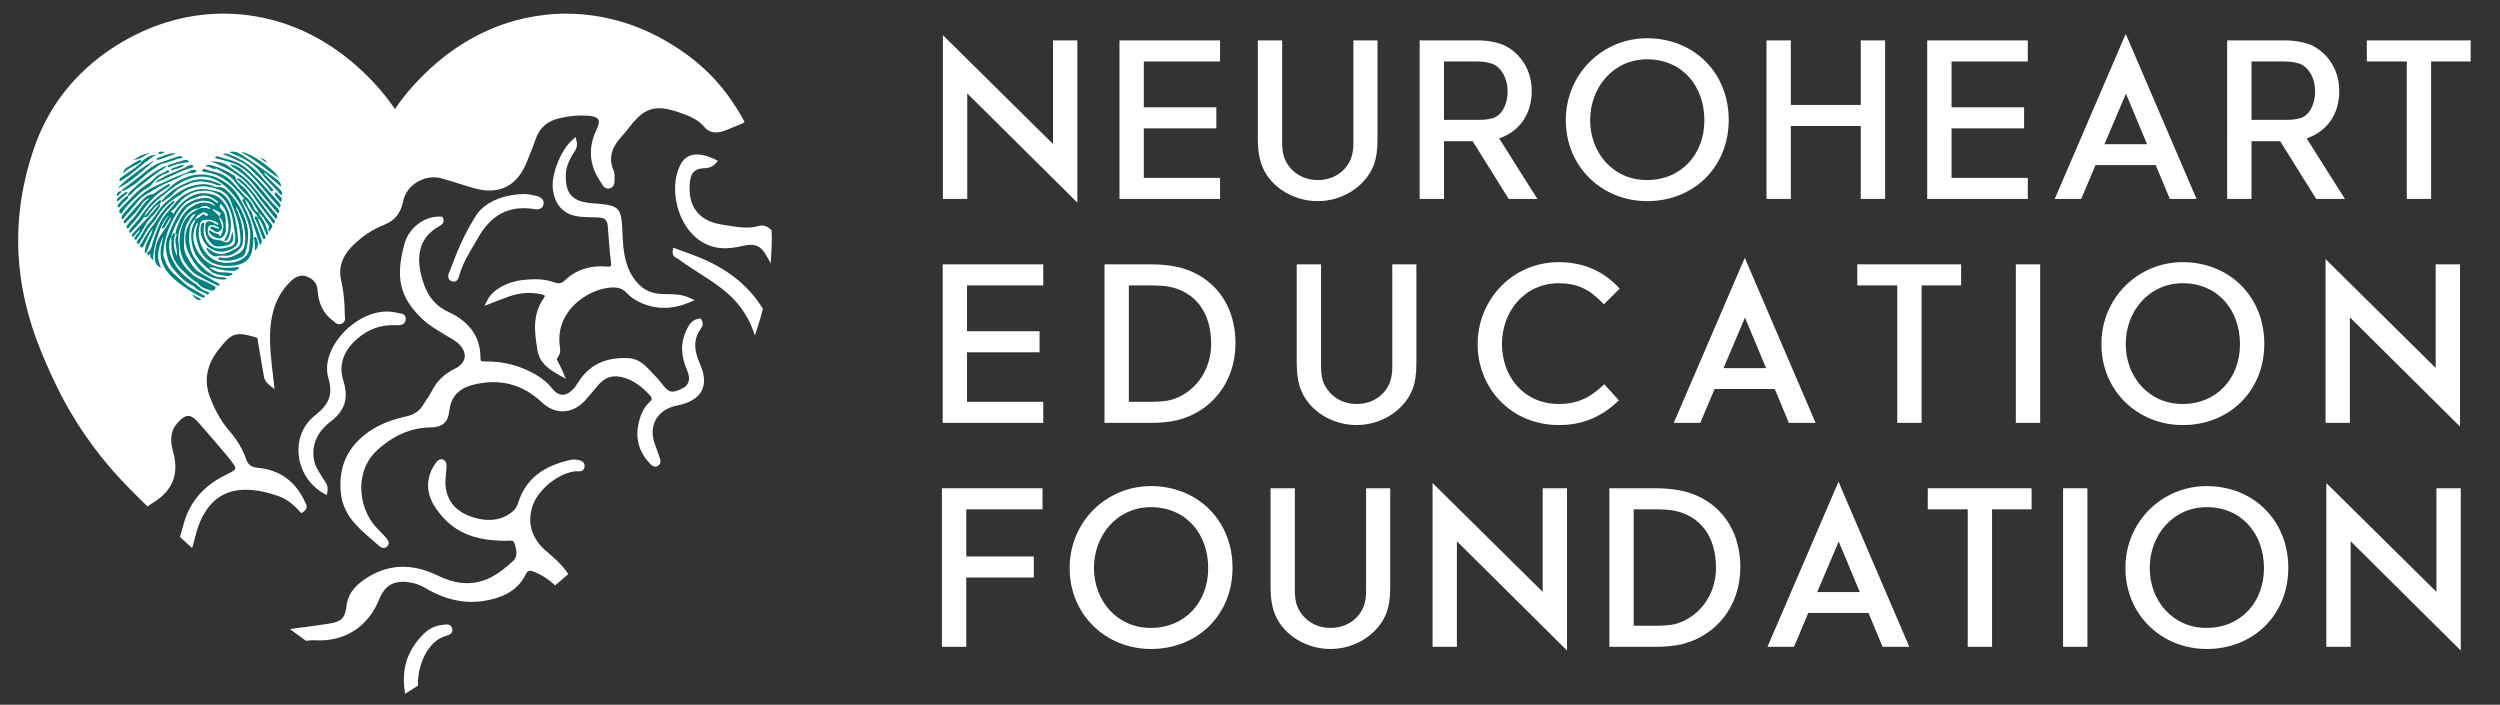 <?xml version="1.0" encoding="UTF-8"?> <svg xmlns="http://www.w3.org/2000/svg" id="Capa_1" viewBox="0 0 1484.856 418.558"><rect x="0" y="0" width="1484.856" height="418.558" fill="#333333" stroke="none"/><g><g><path d="M411.502,151.379l-11.667-4.265-.27,1.945c-.417,3.015,1.601,3.898,2.463,4.275,.161,.07,.381,.167,.45,.219,4.079,3.089,8.454,5.882,12.682,8.584,9.273,5.923,18.863,12.047,25.5,21.49,2.726,3.875,4.735,7.581,6.144,11.331l1.592,4.238,1.398-4.306c1.26-3.888,2.297-7.425,3.17-10.813l.169-.66-.363-.578c-8.963-14.241-22.462-24.53-41.267-31.46Z" style="fill:#fff;"></path><path d="M178.04,303.797l.885,.996,1.132-.701c3.244-2.007,1.858-4.543,1.402-5.379l-.19-.363c-5.612-12.358-15.004-19.246-27.913-20.476-4.067-.386-5.991-1.735-7.099-4.974-2.087-6.09-5.397-11.667-10.122-17.052-4.409-5.03-8.116-11.473-11.331-19.704-3.811-9.753-2.143-19.306,4.958-28.393,7.984-10.219,10.069-10.902,22.319-7.346,.874,.254,.914,.46,1.011,1.664,.029,.373,.062,.743,.128,1.095,.637,3.368,1.2,6.75,1.763,10.133,.466,2.797,.932,5.595,1.438,8.384l.113,.743c.235,1.691,.557,4.007,3.549,6.354l2.98,2.339-.878-7.668c-.285-2.458-.532-4.605-.763-6.754-1.029-9.549-1.852-19.694,.299-29.527,1.817-8.307,5.474-14.942,11.174-20.286,3.176-2.972,6.127-3.815,9.264-2.671,4.077,1.491,6.202,4.22,6.499,8.338,.577,8.017,3.545,13.874,9.068,17.902,.202,.146,.4,.328,.604,.511,.965,.86,2.764,2.458,5.086,1.042,1.891-1.159,1.611-3.184,1.46-4.271-.037-.274-.078-.544-.082-.8-.101-8.033-.773-14.435-2.114-20.148-1.871-7.961,.493-14.792,7.437-21.496,5.418-5.23,11.469-9.184,17.986-11.75,6.431-2.535,9.939-6.892,11.378-14.132,.893-4.486,3.853-8.567,8.122-11.203,4.492-2.774,9.803-3.607,14.571-2.297,3.366,.928,6.697,1.976,10.03,3.025,3.186,1.002,6.375,2.007,9.592,2.906,14.569,4.084,25.291-1.256,31.006-15.416l1.221-2.988c1.384-3.366,2.813-6.843,3.978-10.376,2.291-6.946,6.763-11.015,14.074-12.801,6.004-1.464,11.762-1.959,17.574-1.516,2.108,.161,4.803,.676,5.688,2.221,.854,1.495-.012,3.947-.891,5.74-5.288,10.797-4.554,21.297,2.184,31.21,.169,.246,.334,.528,.505,.817,.858,1.452,2.465,4.156,5.428,3.025,2.499-.945,2.462-3.619,2.438-5.389-.004-.404-.012-.798,.01-1.159,.097-1.466-.122-2.908-.615-4.065-2.863-6.699-1.549-12.832,4.135-19.302l.324-.369c1.547-1.759,3.098-3.522,4.513-5.389,9.299-12.267,15.798-14.245,30.229-9.233,6.078,2.114,11.026,4.086,14.759,8.567,4.364,5.241,10.685,2.774,13.387,1.714,1.262-.493,2.512-1.029,3.762-1.565,1.722-.738,3.446-1.479,5.21-2.102l1.526-1.056-.881-1.629c-1.691-3.125-3.677-6.373-6.078-9.93-3.659-5.428-7.439-10.19-11.556-14.559-6.802-7.214-14.637-13.564-23.955-19.411-10.473-6.577-21.5-11.479-32.774-14.571-14.292-3.914-28.707-5.113-42.834-3.539-8.726,.965-17.105,2.827-24.908,5.529-17.99,6.231-33.91,16.429-48.671,31.182-6.214,6.21-11.407,12.443-16.021,19.275-5.381-7.934-11.702-15.291-19.302-22.462-9.295-8.771-19.444-16.004-30.167-21.496-12.038-6.173-24.881-10.145-38.173-11.809-9.126-1.143-18.38-1.169-27.51-.091-10.828,1.289-21.499,4.131-31.718,8.45-13.859,5.857-26.329,13.867-37.064,23.804-13.872,12.843-24.101,28.593-30.406,46.819-6.934,20.049-10.067,40.5-9.308,60.787,.377,10.135,1.792,20.562,4.201,30.994,3.395,14.705,8.907,29.596,17.873,48.279,10.547,21.981,24.553,42.087,41.626,59.764,2.339,2.419,4.704,4.816,7.086,7.19,1.446,1.439,2.906,2.863,4.368,4.286l1.578,1.536,1.077-.773c.926-.662,1.875-1.293,2.836-1.891,11.081-6.893,14.88-16.854,11.294-29.606-2.145-7.633-1.386-12.812,2.537-17.32,4.797-5.513,7.878-5.554,12.564-.175l2.999,3.438c5.146,5.892,10.467,11.985,15.454,18.157,1.883,2.332,3.595,4.636,3.356,5.692-.241,1.068-2.881,2.409-5.338,3.582-13.243,6.325-21.771,16.192-25.347,29.327-.613,2.244-1.244,4.486-1.918,6.715l-.289,.951,7.231,6.629,.726-2.417c.256-.854,.493-1.718,.695-2.609,2.955-13.039,8.46-21.87,16.361-26.252,8.28-4.593,19.496-4.482,33.332,.342,4.523,1.576,8.716,4.587,12.82,9.207Z" style="fill:#fff;"></path><path d="M342.498,273.049l-.353,1.549,.223-1.568-.002-.002c-1.184-.165-2.359-.134-3.393,.093-16.856,3.735-26.727,11.704-31.066,25.079-.637,1.972-1.32,3.539-2.576,4.781-6.658,6.579-17.151,7.649-28.065,2.857-8.619-3.783-13.123-11.137-12.688-20.709,.06-1.279,.188-2.555,.315-3.832,.138-1.371,.276-2.743,.334-4.117,.015-.299,.081-2.953-1.524-3.939-.802-.491-2.892-1.303-5.038,1.959-1.031,1.572-2.095,3.199-2.813,5.018-4.539,11.485,1.382,20.364,7.049,26.815,10.533,11.995,24.452,13.913,36.68,14.206,.578,.012,1.217-.031,1.862-.078,2.549-.192,3.56-.105,4.092,1.497,1.518,4.55,1.949,8.101-.87,10.644-4.892,4.41-10.712,9.308-17.918,11.614-8.328,2.667-16.972,1.71-26.424-2.912-16.064-7.854-30.48-7.099-44.063,2.291-6.61,4.572-9.755,9.363-10.522,16.021-.763,6.639-3.067,8.98-9.864,10.017l-1.056,.161c-6.148,.934-12.502,1.904-18.766,2.576l-3.702,.619,3.566,2.71c1.058,.782,2.128,1.547,3.197,2.312l2.638,1.9,.629-.085c1.743-.233,3.347-.314,4.89-.227,17.51,.942,31.365-7.971,38.004-24.448,3.25-8.06,8.545-11.168,17.174-10.079,3.636,.46,6.771,1.497,9.582,3.172,12.484,7.435,24.425,9.974,36.49,7.771,7.6-1.39,18.32-4.504,23.666-15.472,1.196-2.454,2.293-2.76,5.338-1.501,4.226,1.753,7.87,4.053,11.143,7.029l1.025,.932,1.06-.891c1.18-.992,2.345-2,3.51-3.011l3.298-2.84-.825-1.176c-3.366-4.807-7.893-8.652-11.888-12.042-8.895-7.555-11.82-16.569-8.693-26.795,3.065-10.021,15.685-20.251,25.968-21.049,.258-.016,.53,.012,.815,.031,.974,.076,2.306,.175,3.306-.722,.61-.551,.936-1.33,.967-2.322,.093-3.158-3.273-3.634-4.711-3.836Z" style="fill:#fff;"></path><path d="M415.549,215.664l-.326-.767v-.002c-3.345-7.924-3.063-13.965,1.046-19.764,.656-.905,1.875-2.59,.433-5.073l-.53-.914-1.05,.14c-4.341,.579-5.971,3.863-7.278,6.501-3.731,7.517-3.617,15.501,.344,24.411,2.052,4.612,1.143,8.359-2.494,10.287-6.499,3.448-8.516,2.63-12.082-1.968-2.386-3.079-5.1-5.962-7.678-8.619-2.972-3.065-6.67-6.882-12.542-7.179-13.589-.703-23.326,3.904-29.762,14.051-.951,1.497-1.98,3.067-3.186,4.337-2.223,2.345-4.401,3.498-6.577,3.362-2.151-.113-4.244-1.479-6.224-4.059-2.225-2.898-5.106-5.34-9.068-7.678-9.314-5.498-19.471-8.198-30.161-8.021-1.151,.01-2.234-.021-2.63-.413-.279-.276-.429-.945-.423-1.885,.064-12.009-6.42-21.34-18.753-26.982-7.342-3.36-12.073-8.689-14.891-16.773-5.711-16.396-2.58-27.96,9.308-34.37,2.79-1.501,2.683-3.374,2.104-4.677l-.394-.885-.967-.054c-9.403-.549-18.861,6.495-21.478,15.963-5.612,20.294-2.867,32.011,10.489,44.777,3.56,3.403,7.767,5.94,11.834,8.392,1.149,.693,2.296,1.384,3.428,2.095,.553,.346,1.116,.68,1.679,1.017,1.559,.928,3.03,1.805,4.263,2.906,2.972,2.644,4.395,5.639,4.007,8.433-.375,2.714-2.462,5.123-5.874,6.779-6.216,3.019-10.652,7.311-13.564,13.119-.907,1.813-2.048,3.5-3.257,5.286-.73,1.077-1.458,2.155-2.135,3.261-2.102,3.436-5.09,5.498-9.403,6.492-6.445,1.481-14.783,3.822-22.113,8.825-12.851,8.773-18.51,20.488-17.304,35.81,1.077,13.657,9.813,21.156,18.261,28.41,1.541,1.322,3.083,2.646,4.585,4.011,.868,.788,1.811,1.186,2.693,1.186,.753,0,1.464-.289,2.052-.872,1.392-1.392,1.26-3.028-.579-5.074-1.285-1.477-2.648-2.883-4.014-4.288l-1.508-1.561c-6.099-6.381-9.555-15.765-9.242-25.1,.278-8.33,3.553-15.773,9.219-20.956,9.974-9.13,20.478-13.62,32.112-13.725,6.744-.06,10.217-3.112,10.927-9.611,.94-8.6,5.523-13.614,14.418-15.775,15.695-3.816,28.966-.367,40.592,10.527,3.917,3.675,8.433,5.49,13.006,5.296,4.708-.215,9.163-2.535,12.882-6.711,2.409-2.706,4.727-5.494,7.041-8.28,4.605-5.552,9.702-7.018,16.503-4.77,5.251,1.737,9.6,4.754,14.548,10.089,.852,.92,1.273,1.681,1.25,2.267-.021,.505-.398,1.099-1.122,1.761-3.434,3.153-5.598,7.396-6.806,13.352-1.796,8.846,.532,16.716,6.94,23.415,.72,.755,2.634,2.757,4.956,1.089,1.829-1.31,1.143-3.411,.821-4.401-.825-2.549-1.689-5.09-2.667-7.585-2.161-5.527-2.062-10.939,.278-15.237,2.3-4.226,6.672-7.185,12.315-8.336,2.52-.516,4.517-1.083,6.282-1.788,8.604-3.44,11.71-9.749,9.233-18.751-.454-1.652-1.124-3.222-1.77-4.739Z" style="fill:#fff;"></path><path d="M360.996,170.99c4.641-.635,8.38-.311,11.558,3.3,1.836,2.087,4.531,3.935,8.012,5.496,9.128,4.094,18.791,4.067,28.719-.08l3.335-1.394-3.285-1.508c-4.346-1.996-8.794-2.058-13.098-2.12-1.188-.017-2.372-.033-3.551-.093-6.793-.34-11.873-3.172-15.99-8.912-5.736-7.996-6.562-17.326-6.921-26.199-.679-16.823-1.353-17.524-18.046-18.772-11.84-.885-16.083-5.593-15.652-17.374,.157-4.265,2.001-8.068,3.972-11.541,.21-.369,.464-.728,.722-1.093,1.048-1.487,2.483-3.525,1.71-6.746l-.621-2.586-1.978,1.778c-7.004,6.292-12.69,20.933-11.475,29.556,1.444,10.265,7.478,15.697,17.935,16.142l.895,.039c2.749,.118,5.496,.237,8.248,.293,3.638,.074,5.226,1.528,5.496,5.183,.52,7.037,1.056,14.313,1.893,21.453,.204,1.741-.07,2.18-.161,2.271-.114,.126-.592,.392-2.473,.235-9.891-.806-18.246,1.97-24.786,8.272-1.776,1.718-3.758,2.085-6.233,1.145-6.48-2.442-13.065-2.017-18.725-1.423-9.217,.963-17.792,5.754-20.857,11.652l-1.922,3.704,7.466-2.887c2.469-.974,4.83-1.904,7.229-2.729,6.53-2.244,13.032-2.656,19.323-1.217,1.392,.318,1.819,.705,1.867,.829,.002,.002,.117,.386-.639,1.464-6.69,9.541-5.657,19.591-3.754,30.794,1.305,7.689,6.577,11.253,12.818,14.804l4.005,2.277-1.757-4.259c-.967-2.343-2.118-4.488-3.23-6.561-.202-.375-.204-.377-.402-.751l.033-.138,1.052-1.755c1.341-2.238,1.029-4.251,.777-5.87-.052-.326-.101-.648-.134-.965-2.038-20.053,15.876-31.974,28.626-33.716Z" style="fill:#fff;"></path><path d="M458.298,137.429l-.025-.631-.452-.441c-2.17-2.118-4.715-2.848-7.34-2.1-5.956,1.675-11.768,.736-17.922-.262-1.132-.183-2.263-.367-3.395-.534-14.144-2.079-20.855-10.801-19.409-25.223,.549-5.459,2.737-7.852,7.553-8.258l.775-.054c2.095-.134,4.706-.301,6.95-2.832l1.382-1.557-1.869-.918c-9.231-4.525-16.511-3.644-19.98,2.425-5.505,9.625-4.608,24.79,2.135,36.057,5.698,9.526,14.365,14.583,24.571,14.348,3.71-.103,7.19-.784,10.397-1.506,6.672-1.503,10.194,.006,13.457,5.767l2.652,4.688,.307-5.377c.183-3.211,.313-6.451,.324-9.788-.016-1.134-.056-2.44-.111-3.805Z" style="fill:#fff;"></path><path d="M211.999,201.37v-.002c6.771-5.987,14.429-8.701,23.398-8.221,1.532,.076,3.281,.068,4.498-1.056,.482-.448,1.068-1.268,1.103-2.627,.078-2.951-2.679-3.287-3.857-3.43-.309-.039-.613-.068-.872-.14-12.129-3.302-24.248,3.444-31.536,10.859-8.452,8.604-12.187,19.154-9.747,27.527,2.871,9.85,.862,15.532-7.959,22.517-6.829,5.406-10.353,13.688-9.669,22.724,.747,9.836,6.28,18.609,14.802,23.466l1.889,1.079,.445-2.13c.631-3.028-.829-5.144-2.003-6.845-.227-.328-.454-.656-.662-.988l-.823-1.295c-2.122-3.316-4.127-6.449-4.642-10.324-1.173-8.8,2.147-16.066,10.149-22.218,8.398-6.457,10.692-13.876,7.437-24.058-2.933-9.169-.227-17.526,8.048-24.835Z" style="fill:#fff;"></path><path d="M263.811,371.032c-.256,.043-.505,.089-.734,.105-4.284,.307-8.171,2.153-11.556,5.49-9.233,9.101-13.014,20.201-11.242,32.992l.338,2.434,7.66-4.855-.017-.893c-.227-11.595,6.035-25.836,16.749-28.678,1.07-.276,4.325-1.114,3.589-4.195-.74-3.081-3.677-2.586-4.787-2.401Z" style="fill:#fff;"></path><path d="M316.262,124.021l.615,.093c1.586,.254,5.292,.845,5.929-2.859,.658-3.838-3.568-4.756-5.158-5.1-2.054-.45-4.649-1.025-7.107-.905-13.135,.503-23.724,5.589-28.298,13.554-7.522,12.125-11.11,21.635-14.581,30.831l-.41,1.085c-.07,.188-.167,.398-.266,.619-.499,1.107-1.182,2.621-.532,4.055,.258,.569,.837,1.33,2.13,1.726,.34,.103,.65,.144,.932,.144,.567,0,1.013-.169,1.324-.344,1.275-.716,1.66-2.227,1.972-3.44l.173-.641c1.939-6.359,5.224-11.906,8.705-17.778,.806-1.363,1.613-2.726,2.405-4.1,7.707-13.408,17.933-18.797,32.167-16.938Z" style="fill:#fff;"></path></g><g><path d="M142.545,118.035c-2.592-4.894-6.499-8.666-11.191-11.244-9.148-5.025-18.224-3.806-26.908,1.604-2.499,1.557-4.347,3.916-6.711,5.582-3.332,2.348-6.553,4.741-9.191,7.893-2.829,3.38-5.079,7.184-7.995,10.518-1.209,1.382-2.601,2.679-3.584,4.28-.344,.561-.382,1.076,.119,1.54,.342,.317,.544,.035,.754-.224,2.51-3.093,5.645-5.66,7.699-9.137,1.445,.552,2.138-.27,2.95-1.342,1.838-2.426,3.459-5.109,6.376-6.488,.327-.485,.654-.971,.982-1.456-.609-1.37-1.209-.452-1.804,.011-3.204,2.494-5.377,5.933-8.106,8.861-0,0-.001,.001-.001,.001,0-0,0-.001,.001-.001-.018-1.25,.811-2.101,1.454-3.027,3.685-5.31,8.945-8.891,13.883-12.873,3.963-3.196,8.235-5.565,13.101-6.892,6.219-1.696,12.115-.514,17.141,3.229,8.536,6.357,13.588,15.123,16.441,25.334,1.269,4.542,.503,8.872,.023,13.34-.341,3.174-1.86,4.967-4.533,6.533-2.848,1.669-5.857,2.031-8.911,2.044-4.774,.02-9.085-2.087-11.953-5.566-3.673-4.455-5.37-9.954-4.147-15.946,.27-1.32,.475-3.163,1.611-3.517,2.98-.93,6.046-.686,8.837,1.027,.59,.362,1.166,.676,.568,1.58-1.073-.558-2.154-1.092-3.208-1.675-1.415-.782-2.764-1.02-4.001,.317-0,0-0,0-0,0,0-0,0-0,.001-0-.998,4.988,.136,9.321,3.937,12.84,1.387,1.284,3.143,1.295,4.81,1.179,.971-.068,1.941-.347,2.954-.456,4.076-.442,5.819-3.907,3.953-8.333-.002-.005-.003-.009-.005-.013-.001,.005-.002,.01-.003,.015-.325,1.551-.528,2.696-.809,3.821-.627,2.513-2.399,3.212-4.701,1.893-1.029-.589-2.18-.589-3.318-.709-3.811-.405-5.894-2.673-5.617-6.044,.21-2.563,1.278-3.393,3.737-2.695,1.041,.295,1.984,.936,3.353,1.606-2.34,1.18-3.975-2.209-5.844-.197,.031,.127,.024,.243,.07,.269,1.89,1.082,3.69,3.495,6.043,1.57,1.998-1.634,.74-3.85-.006-5.838-.326-.869-.378-1.842-.538-2.773,.05,.062,.095,.122,.144,.184,.008,.015,.015,.03,.022,.044-.006-.013-.012-.026-.018-.038,2.905,3.665,3.028,6.26,.541,11.852-1.23-2.388-4.167-1.718-5.723-3.502-.226-.259-.595-.242-.871,.023-.38,.365-.166,.742,0,1.116,.748,1.687,4.563,3.689,6.398,3.441,1.412-.19,3.584-2.812,3.431-5.123-.141-2.117,.03-4.258-.165-6.368-.186-2.015-.553-3.962-2.269-5.501-.775-.695-1.987-1.907-.696-3.407,3.612,2.909,3.88,7.151,4.505,11.19,.524,3.389-.06,6.637-2.01,9.55-.233,.348-.482,.721-.032,1.051,.376,.276,.828,.157,1.126-.12,.35-.325,.678-.727,.871-1.16,3.446-7.763,1.339-18.029-4.604-23.663-1.868-1.771-4.3-2.491-6.976-3.01-5.982-1.162-10.675,1.13-14.956,4.652-2.429,1.999-4.396,4.561-5.956,7.449-.454-.636-.527-1.482-1.799-1.336,2.377-1.511,3.676-3.457,5.121-5.229,3.287-4.028,7.634-6.608,12.564-7.191,5.717-.675,11.177,.979,14.807,5.96,2.667,3.659,4.132,7.963,4.789,12.409,.379,2.566,.868,5.127,1.129,7.713,.651,6.443-1.165,6.969-7.33,8.031-7.729,1.332-12.521-6.05-11.159-13.05,.109-.56,.242-1.115,.365-1.672,0-0,0-0,0-0-1.232-1.011-1.754-.205-2.039,.868-1.325,4.983,1.142,11.169,5.425,13.873,3.324,2.099,6.912,2.499,10.52,1.263,4.098-1.404,6.304-3.239,5.988-6.877-.618-7.108-1.673-14.151-4.586-20.741-1.015-2.297-2.401-4.331-4.546-5.954-2.335-1.766-4.988-1.694-7.535-2.407-5.416-1.517-10.074,.189-14.705,2.607-4.504,2.352-6.894,6.803-10.248,10.292-2.444,2.542-4.423,5.529-5.601,8.829-1.141,3.195-2.663,6.235-3.526,9.581-.461,1.785-.688,4.171-2.683,5.492-.56,.371-.794,1.377-.09,1.958,.766,.633,.601-1.097,1.4-.689q-.211,2.642,1.756,3.681c-.509-7.479,5.355-24.835,9.498-26.626-1.9,1.979-2.694,3.995-3.738,5.869-.309,.555-.88,1.303-.18,1.734,.76,.467,1.041-.429,1.367-.975,1.078-1.81,2.169-3.613,3.254-5.418,.271,.585,.168,.958-.003,1.295-1.449,2.863-3.138,5.508-5.078,8.125-2.512,3.389-4.002,7.751-4.113,12.117-.08,3.122-.499,6.84,3.729,8.411-3.461-6.67-1.304-12.857,1.275-19.005-.448,2.843-1.401,5.639-1.634,8.493-.501,6.156,2.021,11.209,6.315,15.547,1.486,1.502,3.071,2.852,4.742,4.093,4.24,3.15,8.555,6.195,13.45,8.301,.642,.276,1.262,.67,1.668-.118,.514-1-.553-.935-1.019-1.213-2.263-1.351-4.492-2.777-6.835-3.975-2.726-1.394-4.807-3.566-7.039-5.538-3.393-2.998-7.012-5.872-8.379-10.503-.388-1.313-1.361-2.405-1.309-3.891,.273-7.793,2.48-15.048,6.267-21.802,1.62-2.889,3.329-5.804,5.698-8.158,2.674-2.657,6.165-3.723,9.729-4.812,4.349-1.329,7.348,.893,10.512,3.026,.257,.173,.604,.622,.034,1.141-1.611-.744-2.854-2.194-4.657-2.751-4.842-1.495-13.319,1.683-16.552,6.088-3.903,5.318-6.39,11.327-8.683,17.41-.902,2.393-1.004,5.035-.631,7.664,.531,3.746,1.436,7.207,3.936,10.286,2.484,3.06,5.077,5.921,8.221,8.292,1.67,1.26,3.83,1.735,5.274,3.339,1.806,2.007,4.65,2.161,6.695,3.752,.462,.359,.967,.133,1.256-.331,.427-.688-.22-.789-.622-.998-1.587-.824-3.474-1.337-4.706-2.528-2.735-2.643-6.071-4.443-8.922-6.91-2.586-2.237-4.714-4.66-6.378-7.724-1.346-2.478-2.669-4.912-2.848-7.659-.172-2.632-.467-5.422,1.106-7.865,.021,.791,.063,1.582,.054,2.373-.032,2.976-0,6.199,.83,8.798,.861,2.697,2.619,5.567,4.837,7.751,2.627,2.586,5.198,5.25,8.272,7.34,.599,.407,1.345,.569,1.801,1.224,1.868,2.683,4.862,3.397,7.721,4.306,1.173,.373,2.281-.215,2.703-1.174,.469-1.065-.762-1.424-1.489-1.877-.412-.257-.908-.378-1.321-.633-3.774-2.333-8.271-3.214-11.63-6.502-3.751-3.671-7.084-7.38-7.144-12.948-.046-4.272-1.217-8.578,.283-12.814,1.771-5.002,3.549-9.886,8.982-12.402,1.084-.502,2.098-.048,3.006-.705,2.307-1.668,4.008-1.569,6.59,.348-.517,.059-.958,.249-1.271,.123-3.856-1.553-7.139,.466-9.907,2.354-4.568,3.114-6.638,8.39-7.174,13.526-.563,5.395-.093,11.219,2.957,16.025,2.064,3.252,4.728,6.297,8.299,8.184,3.16,1.67,6.365,3.259,9.586,4.806,.815,.391,2.027,1.497,2.575,.485,.507-.936-1.075-1.356-1.842-1.752-3.179-1.64-6.148-3.636-9.27-5.375-3.813-2.124-5.9-6.022-8.025-9.676-.958-1.648-1.668-3.631-1.816-5.515-.223-2.847,.134-5.741,.266-8.614,.169-3.708,1.98-6.771,3.98-9.718,.54-.795,1.37-1.539,2.687-1.637-8.839,11.128-8.289,20.075,1.849,32.616,3.475,4.299,13.184,7.744,16.742,5.885-.961-.796-2.084-.858-3.196-.799-1.612,.086-3.06-.41-4.483-1.058-3.949-1.8-7.011-4.881-9.772-7.968-4.858-5.43-5.662-12.284-4.685-19.289,.32-2.297,1.204-4.571,3.257-6.076,.491-2.419,2.811-3.022,4.437-4.21,.907-.663,2.014,.631,3.049,.99,.07,.024,.109,.489,.005,.597-.335,.348-.965,.797-1.248,.466-1.605-1.869-2.424-.187-3.523,.619-.834,.612-1.806,1.034-2.717,1.541-.026,.324,.055,.711-.094,.963-2.882,4.893-2.731,9.958-1.465,15.34,1.548,6.578,6.299,10.531,11.011,14.528,1.923,1.632,4.644,2.073,7.1,2.372,1.808,.221,4.12,1.19,5.908-1.113-2.615-.652-4.955-.646-7.294-.728-2.489-.087-4.514-1.368-6.806-2.671,1.261-.391,2.175-.311,3.117,.041,3.473,1.299,7.071,1.784,10.778,1.796,1.877,.006,3.118-.651,3.993-2.374-9.69,1.363-19.28,1.215-25.499-10.498-2.616-4.927-2.612-10.618,.466-15.91,.131,.259,.246,.388,.254,.524,.015,.24,.026,.51-.065,.723-1.822,4.278-.897,8.458,.464,12.609,1.061,3.237,2.801,6.233,5.413,8.269,4.57,3.561,10.216,4.215,15.699,3.477,4.587-.618,9.06-2.398,10.472-7.728,1.78-6.716,1.297-13.315-1.066-19.837-1.537-4.241-3.735-8.14-5.833-12.101Zm-12.103,8.008c1.19,.708,.367,1.525-.127,2.198-.001-.008-.002-.017-.004-.026-.023,.036-.045,.072-.065,.108-.007,.013-.014,.025-.021,.038-1.343-1.256-2.686-2.512-4.029-3.768,.104-.14,.208-.28,.312-.42,1.317,.615,2.692,1.13,3.934,1.87Zm-25.479,25.944c-1.849-4.589-2.279-8.801-.789-13.126,.012-.034,.022-.068,.034-.103,.004-.012,.008-.025,.012-.037,.475,.191,.94,.482,.667,1.047-1.401,2.897-.337,5.777,.037,8.649,.135,1.039,.39,2.045,.04,3.569Zm1.721-20.622c-.982,2.384-2.176,4.696-2.486,7.308-.005-.002-.009-.002-.013-.004-.011-.004-.021-.006-.032-.01,0,.001,.001,.001,.001,.002-1.737-.556-1.424,1.526-2.372,1.969,.01-.042,.022-.084,.033-.126,.033-.134,.07-.268,.105-.401,.765-2.94,1.96-5.733,3.376-8.387,1.284-2.407,2.668-4.771,4.364-6.982,3.344-4.36,10.597-6.963,15.658-4.652,1.099,.502,2.042,1.12,2.799,2.41-8.195-5.752-18.188,.997-21.432,8.874Z" style="fill:teal;"></path><path d="M92.449,130.177c3.341-6.177,8.155-10.815,14.311-14.151,1.12-.607,1.907-1.834,3.033-2.421,4.895-2.555,10.061-3.734,15.561-2.392,3.612,.881,7.094,1.782,9.759,4.919,1.696,1.996,2.185,4.208,3.107,6.432,2.543,6.14,4.381,12.361,4.608,19.06,.12,3.527-.448,4.963-3.595,6.511-.732,.36-1.464,.721-2.185,1.101-4.882,2.575-9.027,2.084-13.272-1.55-.328-.28-.657-.801-1.239-.403,.414,2.298,4.28,5.627,6.133,5.018,1.975-.649,3.897-.5,5.875-.404,3.39,.164,9.024-3.826,9.55-7.164,1.039-6.586-.495-12.874-2.911-18.978-.379-.956-1.156-1.775-.761-2.956,3.264,6.11,5.435,12.392,5.236,19.54-.186,6.707-2.415,7.795-7.775,10.02-2.176,.904-4.549,.97-6.905,.61-.577-.088-1.256-.081-1.399,.629-.08,.401,.383,.634,.822,.738,3.719,.89,7.416,.617,10.928-.717,1.67-.634,3.78-1.282,4.362-3.283,1.557-5.358,2.374-10.803,1.018-16.367-1.814-7.443-5.363-13.938-10.619-19.501-1.879-1.988-3.834-3.823-6.934-3.381-.612,.087-1.345-.009-1.898-.278-3.796-1.846-7.74-1.617-11.676-.796-6.802,1.419-11.956,5.747-17.063,10.06-4.026,3.4-6.06,8.442-9.776,12.145-3.073,3.062-4.153,7.524-7.127,10.7-.547,.584-.504,1.285,.11,1.708,.915,.629,1.039-.459,1.361-.862,2.738-3.419,4.05-7.788,7.278-10.9,.81-.781,1.551-1.702,2.085-2.688Z" style="fill:teal;"></path><path d="M83.001,127.395c3.498-4.933,7.2-9.605,12.09-13.294,1.578-1.19,3.321-2.057,4.885-3.223,.412-.307,1.321-.403,.929-1.126-.458-.844-1.188-.191-1.69,.1-1.547,.899-3.047,1.878-4.559,2.837-1.503,.953-2.935,2.568-4.512,2.721-2.16,.21-3.495,1.332-4.772,2.607-2.307,2.302-4.416,4.803-6.589,7.237-1.683,1.885-3.327,3.805-5.009,5.69-.46,.516-.568,1.022-.039,1.486,.567,.497,.863-.135,1.156-.431,3.157-3.187,6.417-6.266,8.841-10.12,1.198-1.905,2.829-3.522,5.153-4.251-1.544,1.62-3.311,3.084-4.579,4.897-1.914,2.737-3.624,5.601-6.02,7.981-1.038,1.031-1.926,2.218-2.831,3.373-.37,.473-.51,1.148-.038,1.58,.634,.58,1.054-.141,1.374-.518,2.107-2.487,4.331-4.896,6.211-7.547Z" style="fill:teal;"></path><path d="M150.341,122.595c-1.023-2.378-2.512-4.357-4.537-5.954-.968-.764-1.649-1.811-2.494-2.677-3.492-3.581-6.307-7.799-11.037-10.193-3.282-1.661-6.898-1.871-10.177-3.308-.624-.273-1.61-.302-1.876,.62-.361,1.253,.947,.975,1.416,1.068,1.94,.382,3.829,.627,5.777,1.322,7.936,2.833,12.827,9.097,18.025,15.08,1.879,.984,2.518,2.929,3.38,4.622,1.185,2.327,3.553,3.748,4.502,6.21,2.687,2.985,3.457,6.95,5.148,10.48,.927-.601,.881-1.367,.662-2.069-.972-3.113-1.859-6.273-4.041-8.835-.634-.744-1.268-1.488-1.299-2.539-1.905-.59-2.744-2.189-3.448-3.826Z" style="fill:teal;"></path><path d="M153.788,126.403c0,.007,.002,.013,.002,.019,.008,.002,.014,.006,.022,.009-.002-.003-.004-.006-.005-.009-.006-.006-.012-.012-.018-.018l-0-0Z" style="fill:teal;"></path><path d="M154.269,123.883c-2.592-3.549-5.107-7.153-7.714-10.69-2.148-2.914-6.23-4.257-6.864-8.425-.025-.166-.372-.29-.577-.422-4.239-2.722-8.696-4.992-13.611-6.203-1.041-.256-2.334-.806-3.548,.779,2.609-.54,4.174,2.187,6.605,1.205,3.767,2.475,8.225,3.891,11.029,7.838,1.882,2.649,4.019,5.194,6.405,7.39,3.435,3.16,5.521,7.16,7.813,11.066,1.426,1.429,2.964,2.809,3.78,4.679,.716,1.641,3.024,2.799,1.695,5.165-.119,.212,.401,.782,.636,1.207,.74-.344,.573-1.157,.913-1.457,1.604-1.415,.993-2.347-.216-3.743-2.29-2.645-4.278-5.556-6.346-8.388Z" style="fill:teal;"></path><path d="M155.157,102.919c2.881,3.811,6.391,6.909,9.548,10.386,.78,.859,1.296,2.117,2.625,2.499,.624-1.393-.084-2.289-1.002-3.186-2.689-2.628-5.349-5.286-8.001-7.951-.571-.574-1.367-1.043-1.439-2.299,3.413,2.9,6.592,5.602,10.146,8.622-.136-2.349-1.33-3.515-2.602-4.435-6.326-4.577-12.607-9.233-19.143-13.492-2.501-1.63-5.17-3.804-9.055-2.737,1.93,.894,3.545,1.715,5.215,2.404,5.438,2.242,10.24,5.601,13.709,10.19Z" style="fill:teal;"></path><path d="M157.395,119.391c-1.674-1.627-2.997-3.615-4.477-5.442-1.737-2.143-3.519-4.229-5.451-6.22-3.552-3.661-7.937-6.165-11.962-9.161-3.03-2.256-6.671-2.654-10.327-2.826,3.553,1.546,7.105,2.954,10.467,4.877,6.445,3.686,12.04,8.175,16.368,14.338,3.678,5.238,7.888,10.104,11.927,15.216,1.115-1.34,.852-2.398-.201-3.348-2.438-2.199-3.988-5.143-6.344-7.434Z" style="fill:teal;"></path><path d="M102.649,121.208c.432-.406,1.246-1.07,.748-1.596-.794-.839-1.194,.337-1.694,.726-5.043,3.922-7.687,9.79-11.687,14.571-2.418,2.89-4.088,6.409-6.052,9.671-.411,.683-1.505,1.567-.263,2.244,1.151,.627,1.432-.709,1.84-1.404,1.797-3.064,2.709-6.606,5.242-9.342-1.185,4.75-4.989,8.737-4.741,14.195,1.06-.187,1.118-.646,1.253-.987,1.877-4.735,3.675-9.503,5.614-14.213,2.199-5.341,5.531-9.914,9.74-13.864Z" style="fill:teal;"></path><path d="M86.262,115.761c3.851-2.114,7.44-4.666,11.456-6.513,3.379-1.554,6.856-2.889,10.133-4.694,1.813-.998,3.762-1.922,6.027-1.799,.973,.053,2.085-.169,2.873-.959,.061-.061-.098-.501-.254-.592-1.097-.638-2.215-.435-3.244,.136-3.986,2.206-8.439,3.267-12.531,5.324-3.949,1.986-8.225,3.449-12.037,5.731-6.506,3.895-11.171,9.807-16.072,15.427-.546,.626-.483,1.347,.041,2.601,2.99-3.487,5.754-6.669,8.469-9.893,1.522-1.807,3.092-3.645,5.139-4.769Z" style="fill:teal;"></path><path d="M154.076,107.485c-4.039-4.081-7.839-8.514-13.265-10.991-3.681-1.681-7.685-2.262-11.455-3.623-.658-.237-1.4,.114-1.67,.981,4.025,1.179,8.164,1.94,11.909,3.593,5.788,2.554,10.196,7.02,14.241,11.836,3.975,4.733,8.081,9.356,12.262,14.18,1.023-1.401,.54-2.086-.204-2.903-3.96-4.34-7.69-8.903-11.818-13.073Z" style="fill:teal;"></path><path d="M161.004,119.584c-4.336-5.401-8.593-10.895-13.75-15.528-2.991-2.687-5.797-5.966-10.589-6.413,.614,.989,1.329,1.389,2.068,1.854,4.363,2.744,8.39,5.848,11.672,9.925,4.381,5.443,8.984,10.707,13.544,16.003,.37,.43,.754,1.569,1.583,.911,.735-.583,.317-1.349-.209-2.122-1.211-1.781-3.003-2.991-4.319-4.631Z" style="fill:teal;"></path><path d="M73.204,125.251c3.018-4.276,6.954-7.669,10.75-11.171,1.889-1.742,4.782-2.602,6.215-4.587,2.524-3.496,5.703-5.617,9.625-6.947,.371-.126,.767-.308,.801-.834-.366-.949-1.202-.589-1.601-.27-1.662,1.332-3.79,1.683-5.548,2.918-1.891,1.33-3.161,3.282-5.145,4.449-6.554,3.854-11.247,9.774-16.571,14.993-.817,.801-1.49,1.927-.407,2.729,1.022,.756,1.468-.698,1.879-1.28Z" style="fill:teal;"></path><path d="M97.44,119.3c2.176-1.667,4.604-3.138,6.371-5.174,2.322-2.676,5.541-3.532,8.451-4.9,4.885-2.298,9.964-1.534,14.98,.039,1.328,.417,2.651,1.324,4.383,.622-.139-.369-.443-.49-.745-.616-5.076-2.11-10.207-3.637-15.819-2.295-1.696,.406-3.202,1.176-4.767,1.818-5.707,2.345-10.584,5.855-14.421,10.734,.658,.937,1.16,.083,1.567-.229Z" style="fill:teal;"></path><path d="M148.119,99.886c4.206,4.204,8.727,8.122,12.233,12.989,.401,.556,.992,1.083,1.636,.576,.818-.644-.01-1.124-.408-1.568-1.902-2.124-3.923-4.149-5.715-6.361-5.036-6.215-11.444-10.489-18.767-13.475-1.477-.602-3.047-1.381-4.812-.44,3.258,.912,6.136,2.613,9.2,3.881,2.513,1.04,4.747,2.513,6.633,4.399Z" style="fill:teal;"></path><path d="M78.994,138.578c-.732,.784-1.231,1.511,.097,2.19,1.245-1.457,2.454-2.872,3.828-4.479,.051,2.036-1.741,2.575-2.285,3.892-.281,.68-1.488,1.39-.554,2.062,.955,.687,1.285-.66,1.704-1.2,3.26-4.2,4.964-9.467,9.094-13.097,1.206-1.06,2.079-2.498,3.106-3.762,.748-.922,1.417-1.865,.871-3.144-2.838,3.336-5.63,6.709-8.697,9.847-2.448,2.505-4.772,5.131-7.164,7.692Z" style="fill:teal;"></path><path d="M94.853,121.033c.001,.002,.001,.003,.002,.005l.026-.03s.001-.001,.001-.001c-0,0-0,0-0,0,0-0,0-0,0-0l-0,0c-.006,.003-.011,.006-.017,.009-.004,.005-.007,.01-.011,.016l-0,0Z" style="fill:teal;"></path><path d="M162.412,129.99c-2.395-2.663-4.488-5.558-6.618-8.43-3.684-4.969-7.25-10.043-11.916-14.193-.916-.814-1.839-1.533-3.174-1.477-.011,.971,.742,1.171,1.215,1.549,4.114,3.283,7.553,7.308,10.318,11.632,2.962,4.633,6.746,8.578,9.725,13.147,.217,.333,.586,.711,.979,.275,.243-.27,.476-.778,.382-1.072-.168-.522-.535-1.011-.912-1.43Z" style="fill:teal;"></path><path d="M143.28,90.373c8.144,4.153,14.584,10.366,22.268,15.365-1.704-4.68-17.991-15.89-22.268-15.365Z" style="fill:teal;"></path><path d="M92.792,91.886c-3.54,.107-6.24,1.853-8.709,4.078,.027,.568-.398,.813-.757,1.149-3.274,3.062-7.204,5.217-10.804,7.828-.915,.664-1.814,1.222-1.444,2.823,8.063-4.405,14.001-11.339,21.714-15.878Z" style="fill:teal;"></path><path d="M145.452,118.584c.006,.002,.012,.005,.018,.007,0,0,0,0,0,0,0,0-.003-.003-.004-.004-.009-.011-.019-.022-.028-.033-0-0-.001-0-.001-.001,.005,.01,.009,.021,.015,.031Z" style="fill:teal;"></path><path d="M144.16,118.324c-.56,.688-.065,1.334,.385,1.962,2.4,3.348,3.936,7.112,5.207,10.999,1.529,4.678,3.064,9.355,4.659,14.224,1.654-1.327,1.026-2.739,.607-3.957-1.268-3.681-2.491-7.398-4.099-10.934-.843-1.854-.686-4.024-2.143-5.659-1.626-1.826-2.255-4.228-3.324-6.376-.44-.119-.919-.718-1.292-.26Z" style="fill:teal;"></path><path d="M70.038,111.771c8.344-3.93,14.715-10.56,21.703-16.362-3.734,1.011-21.197,14.476-21.703,16.362Z" style="fill:teal;"></path><path d="M81.236,112.008c5.159-3.643,9.64-8.195,15.191-11.305,.854-.479,1.727-.966,2.443-2.488-1.39,.722-2.228,1.179-3.083,1.599-3.447,1.692-6.423,4.063-9.494,6.331-3.222,2.38-6.203,5-9.088,7.751-.653,.623-1.22,1.329-1.2,2.319l.131,.177c2.266-.816,3.287-3.103,5.101-4.384Z" style="fill:teal;"></path><path d="M95.507,106.108c-1.091,.705-2.506,.908-3.151,2.436,1.363-.539,2.751-1.025,4.086-1.625,5.622-2.53,11.05-5.515,17.056-7.141,.49-.133,1.53-.145,1.229-1.119-.224-.726-.968-.798-1.659-.62-.473,.121-.982,.209-1.39,.454-5.133,3.081-11.116,4.347-16.171,7.616Z" style="fill:teal;"></path><path d="M153.303,129.384c.007,.002,.013,.005,.02,.006l0,0c-0-0-0-0-0-0,0,0,0,0,0,0l-0-0c-.001-.002-.002-.004-.003-.005-.007-.007-.013-.015-.019-.023,0,.007,.001,.015,.001,.022Z" style="fill:teal;"></path><path d="M151.499,128.654c-.417,.299-.329,.984-.078,1.374,2.19,3.399,2.839,7.432,4.594,11.003,.208,.424,.302,1.289,1.13,.858,.569-.296,.696-.908,.451-1.499-.56-1.354-1.264-2.657-1.722-4.043-.777-2.353-2.496-4.357-2.572-6.963-.649-.155-.932-1.355-1.804-.73Z" style="fill:teal;"></path><path d="M99.522,98.952c.28,.656,.802,.176,1.23,.027,3.675-1.273,7.351-2.541,11.54-2.542-.628-1.526-1.765-1.671-2.757-1.395-3.105,.866-6.165,1.895-9.234,2.887-.459,.148-1.016,.469-.779,1.023Z" style="fill:teal;"></path><path d="M95.848,119.558l-.002,.003c.009-.011,.019-.021,.027-.033-.001-.001-.002-.002-.003-.004l-.011,.017c-.004,.007-.009,.013-.013,.02,0,0,0,0,0,0,0,0,.002-.002,.002-.003Z" style="fill:teal;"></path><path d="M82.276,95.404c-1.255,.742-2.678,1.26-3.798,2.161-1.911,1.537-4.884,2.012-5.509,5.553,3.327-3.488,7.562-4.742,11.091-7.147-.269-1.2-.925-1.074-1.784-.566Z" style="fill:teal;"></path><path d="M84.06,95.971c.001,.004,.002,.007,.003,.011l0-0c.006-.006,.013-.011,.02-.017-0-.003,.001-.006,0-.009-.008,.005-.016,.01-.023,.015Z" style="fill:teal;"></path><path d="M94.372,94.823c3.124-1.087,6.249-2.173,9.82-3.414-.611-.246-.828-.413-1.042-.408-3.475,.079-6.44,1.926-9.68,2.829-.296,.082-.56,.449-.373,.781,.304,.537,.807,.375,1.275,.212Z" style="fill:teal;"></path><path d="M71.381,122.559c1.04-1.483,2.289-2.734,3.736-3.829,.715-.541,1.233-1.319,1.019-2.335,.001,.003-.132-.18-.132-.18-2.165,1.03-3.611,2.899-5.263,4.525-.287,.282-.56,.605-.745,.959-.253,.482-.126,1.023,.259,1.341,.561,.464,.879-.13,1.125-.481Z" style="fill:teal;"></path><path d="M151.459,140.776c-.629,.145-.63,.748-.503,1.199,.608,2.159,.287,4.38,.492,6.826,1.997-1.616,2.262-4.195,.962-7.163-.197-.449-.311-1.011-.952-.863Z" style="fill:teal;"></path><path d="M70.206,119.363c1.794-1.532,3.592-3.06,5.362-4.619,.112-.099,.086-.504-.025-.664-.1-.143-.497-.268-.604-.188-1.88,1.406-4.087,2.433-5.426,4.471-.26,.395-.239,.97,.458,1.104,.089-.038,.176-.055,.235-.105Z" style="fill:teal;"></path><path d="M164.892,115.262c-.328-.436-.789-1.369-1.48-.756-.622,.552-.179,1.383,.303,1.951,.985,1.162,2.023,2.278,3.236,3.633,1.361-2.82-1.059-3.5-2.059-4.828Z" style="fill:teal;"></path><path d="M79.455,95.034c4.062-.55,6.678-2.756,9.563-4.264-3.324,.688-6.456,1.699-9.563,4.264Z" style="fill:teal;"></path><path d="M102.193,101.218c2.144-1.214,4.922-.882,7.395-3.283-3.302,.066-5.499,1.461-7.834,2.369-.116,.045-.215,.457-.138,.594,.096,.17,.468,.381,.576,.32Z" style="fill:teal;"></path><path d="M119.782,177.608c-2.048-.494-3.565-1.855-5.798-2.804,2.585,3.434,3.94,4.074,5.798,2.804Z" style="fill:teal;"></path><path d="M94.208,91.363c1.451,.457,2.525-.383,3.644-1.115-1.286,.061-2.68-.757-3.761,.525-.085,.101,.019,.559,.118,.59Z" style="fill:teal;"></path><path d="M72.291,113.661c5.452-1.887,9.661-5.675,13.787-9.436,2.137-1.948,4.565-3.35,6.864-4.989,1.238-.882,2.587-1.915,4.012-2.167,3.982-.706,7.464-2.878,11.678-3.279-1.007-1.425-1.95-1.228-3.022-.843-3.584,1.287-7.213,2.453-10.781,3.78-2.447,.91-4.698,2.306-6.732,3.886-4.604,3.577-9.02,7.395-13.794,10.755-.85,.598-1.891,1.037-2.027,2.276l0,0c-1.827-.108-2.959,.501-2.936,3.186,1.283-1.339,2.434-1.923,2.951-3.169Z" style="fill:teal;"></path><path d="M154.562,93.793c1.27,.849,2.149,2.331,4.251,2.616-1.383-1.449-2.57-2.432-4.251-2.616Z" style="fill:teal;"></path></g></g><g><path d="M560.036,20.903l65.402,64.628V23.999h14.447V120.36l-65.401-64.886v62.693h-14.448V20.903Z" style="fill:#fff;"></path><path d="M664.912,23.999h59.727v12.513h-45.278v27.219h43.085v12.513h-43.085v29.412h45.278v12.513h-59.727V23.999Z" style="fill:#fff;"></path><path d="M749.924,99.334c-1.936-4.386-2.839-10.191-2.839-16.512V23.999h14.448v61.016c0,3.225,.387,6.708,1.548,9.417,3.096,7.224,10.19,12.513,19.607,12.513,9.546,0,16.641-5.289,19.608-12.513,1.16-2.838,1.548-6.321,1.548-9.417V23.999h14.318v58.565c0,6.321-.645,11.352-2.322,15.738-5.03,12.642-18.704,21.156-33.152,21.156-14.189,0-27.605-7.998-32.765-20.124Z" style="fill:#fff;"></path><path d="M843.189,23.999h34.442c5.547,0,12.255,1.032,16.641,3.354,8.643,4.515,15.479,13.932,15.479,26.703,0,14.448-7.868,24.251-19.35,28.122l22.704,35.99h-17.028l-21.413-34.313h-17.028v34.313h-14.447V23.999Zm33.281,47.213c3.483,0,6.708,0,10.191-1.032,5.417-1.677,8.771-8.256,8.771-15.867,0-7.482-3.354-13.287-7.611-15.738-2.321-1.29-6.191-2.064-10.448-2.064h-19.737v34.701h18.834Z" style="fill:#fff;"></path><path d="M930.006,71.341c0-27.477,21.8-48.632,48.245-48.632,27.863,0,48.503,20.511,48.503,48.503,0,28.25-21.026,48.245-48.374,48.245-26.961,0-48.374-20.382-48.374-48.116Zm82.3,.129c0-20.511-13.286-36.249-34.055-36.249-20.124,0-33.798,16.77-33.798,36.12,0,19.479,13.674,35.604,33.669,35.604,20.64,0,34.184-15.48,34.184-35.475Z" style="fill:#fff;"></path><path d="M1049.201,23.999h14.447V62.311h41.538V23.999h14.447V118.167h-14.447v-43.343h-41.538v43.343h-14.447V23.999Z" style="fill:#fff;"></path><path d="M1144.661,23.999h59.726v12.513h-45.278v27.219h43.086v12.513h-43.086v29.412h45.278v12.513h-59.726V23.999Z" style="fill:#fff;"></path><path d="M1262.567,20.129l42.053,98.038h-15.866l-8.385-20.124h-35.732l-8.515,20.124h-15.737l42.183-98.038Zm12.642,65.531l-12.513-30.057-12.771,30.057h25.284Z" style="fill:#fff;"></path><path d="M1322.81,23.999h34.442c5.547,0,12.255,1.032,16.641,3.354,8.643,4.515,15.479,13.932,15.479,26.703,0,14.448-7.869,24.251-19.35,28.122l22.703,35.99h-17.027l-21.413-34.313h-17.028v34.313h-14.447V23.999Zm33.281,47.213c3.482,0,6.708,0,10.19-1.032,5.418-1.677,8.772-8.256,8.772-15.867,0-7.482-3.354-13.287-7.611-15.738-2.322-1.29-6.191-2.064-10.448-2.064h-19.737v34.701h18.834Z" style="fill:#fff;"></path><path d="M1429.491,36.511h-23.735v-12.513h61.661v12.513h-23.478V118.167h-14.448V36.511Z" style="fill:#fff;"></path><path d="M559.908,156.999h59.726v12.513h-45.278v27.219h43.086v12.513h-43.086v29.412h45.278v12.513h-59.726v-94.168Z" style="fill:#fff;"></path><path d="M656.013,156.999h27.348c3.999,0,8.772,.258,13.287,1.032,20.382,3.354,37.151,19.35,37.151,45.923,0,23.22-14.448,40.634-34.7,45.666-4.386,1.032-10.191,1.548-15.479,1.548h-27.606v-94.168Zm26.445,81.656c4.386,0,9.546-.129,13.157-1.161,13.158-3.741,23.735-16.512,23.735-33.281,0-18.705-9.416-30.831-24.896-33.927-3.096-.645-7.868-.774-12.125-.774h-11.868v69.143h11.997Z" style="fill:#fff;"></path><path d="M773.017,232.334c-1.936-4.386-2.839-10.191-2.839-16.512v-58.823h14.448v61.016c0,3.225,.387,6.708,1.548,9.417,3.096,7.224,10.19,12.513,19.607,12.513,9.546,0,16.641-5.289,19.608-12.513,1.16-2.838,1.548-6.321,1.548-9.417v-61.016h14.318v58.565c0,6.321-.645,11.352-2.322,15.738-5.03,12.642-18.704,21.156-33.152,21.156-14.189,0-27.605-7.998-32.765-20.124Z" style="fill:#fff;"></path><path d="M877.633,204.341c0-25.929,20.253-48.632,48.245-48.632,15.738,0,27.477,6.192,36.119,15.738l-9.416,9.288c-6.192-6.45-13.029-12.513-26.703-12.513-20.382,0-33.797,16.77-33.797,36.12,0,19.479,13.157,35.604,33.668,35.604,13.029,0,20.253-5.289,27.09-11.739l8.643,9.545c-9.159,9.03-20.511,14.706-35.475,14.706-28.638,0-48.374-21.93-48.374-48.116Z" style="fill:#fff;"></path><path d="M1036.301,153.129l42.054,98.038h-15.867l-8.385-20.124h-35.732l-8.514,20.124h-15.738l42.183-98.038Zm12.642,65.531l-12.513-30.057-12.771,30.057h25.283Z" style="fill:#fff;"></path><path d="M1126.86,169.511h-23.735v-12.513h61.661v12.513h-23.478v81.656h-14.448v-81.656Z" style="fill:#fff;"></path><path d="M1197.294,156.999h14.447v94.168h-14.447v-94.168Z" style="fill:#fff;"></path><path d="M1248.119,204.341c0-27.477,21.801-48.632,48.245-48.632,27.863,0,48.503,20.511,48.503,48.503,0,28.25-21.026,48.245-48.374,48.245-26.961,0-48.374-20.382-48.374-48.116Zm82.301,.129c0-20.511-13.287-36.249-34.056-36.249-20.124,0-33.798,16.77-33.798,36.12,0,19.479,13.674,35.604,33.669,35.604,20.64,0,34.185-15.48,34.185-35.475Z" style="fill:#fff;"></path><path d="M1381.246,153.903l65.401,64.628v-61.532h14.448v96.361l-65.402-64.886v62.693h-14.447v-97.264Z" style="fill:#fff;"></path><path d="M559.457,289.999h59.726v12.513h-45.278v27.993h40.119v12.513h-40.119v41.15h-14.447v-94.168Z" style="fill:#fff;"></path><path d="M635.308,337.341c0-27.477,21.8-48.632,48.245-48.632,27.863,0,48.503,20.511,48.503,48.503,0,28.25-21.026,48.245-48.374,48.245-26.961,0-48.374-20.382-48.374-48.116Zm82.3,.129c0-20.511-13.286-36.249-34.055-36.249-20.124,0-33.798,16.77-33.798,36.12,0,19.479,13.674,35.604,33.669,35.604,20.64,0,34.184-15.479,34.184-35.475Z" style="fill:#fff;"></path><path d="M757.47,365.333c-1.935-4.386-2.838-10.19-2.838-16.512v-58.823h14.447v61.016c0,3.225,.388,6.708,1.549,9.417,3.096,7.224,10.19,12.513,19.607,12.513,9.546,0,16.641-5.289,19.607-12.513,1.161-2.838,1.548-6.321,1.548-9.417v-61.016h14.319v58.565c0,6.321-.646,11.352-2.322,15.738-5.031,12.642-18.705,21.155-33.152,21.155-14.189,0-27.605-7.998-32.766-20.124Z" style="fill:#fff;"></path><path d="M850.864,286.903l65.401,64.627v-61.532h14.448v96.362l-65.402-64.886v62.693h-14.447v-97.264Z" style="fill:#fff;"></path><path d="M955.869,289.999h27.348c3.999,0,8.771,.258,13.286,1.032,20.382,3.354,37.151,19.35,37.151,45.923,0,23.22-14.447,40.634-34.7,45.666-4.386,1.032-10.19,1.548-15.479,1.548h-27.605v-94.168Zm26.444,81.656c4.386,0,9.546-.129,13.158-1.161,13.157-3.741,23.735-16.512,23.735-33.281,0-18.705-9.417-30.831-24.896-33.927-3.096-.645-7.869-.774-12.126-.774h-11.868v69.143h11.997Z" style="fill:#fff;"></path><path d="M1091.964,286.129l42.053,98.038h-15.866l-8.385-20.124h-35.732l-8.515,20.124h-15.737l42.183-98.038Zm12.642,65.53l-12.513-30.056-12.771,30.056h25.284Z" style="fill:#fff;"></path><path d="M1168.72,302.511h-23.735v-12.513h61.661v12.513h-23.478v81.656h-14.448v-81.656Z" style="fill:#fff;"></path><path d="M1225.351,289.999h14.447v94.168h-14.447v-94.168Z" style="fill:#fff;"></path><path d="M1262.372,337.341c0-27.477,21.801-48.632,48.245-48.632,27.863,0,48.503,20.511,48.503,48.503,0,28.25-21.026,48.245-48.374,48.245-26.961,0-48.374-20.382-48.374-48.116Zm82.301,.129c0-20.511-13.287-36.249-34.056-36.249-20.124,0-33.798,16.77-33.798,36.12,0,19.479,13.674,35.604,33.669,35.604,20.64,0,34.185-15.479,34.185-35.475Z" style="fill:#fff;"></path><path d="M1381.696,286.903l65.401,64.627v-61.532h14.448v96.362l-65.402-64.886v62.693h-14.447v-97.264Z" style="fill:#fff;"></path></g></svg> 